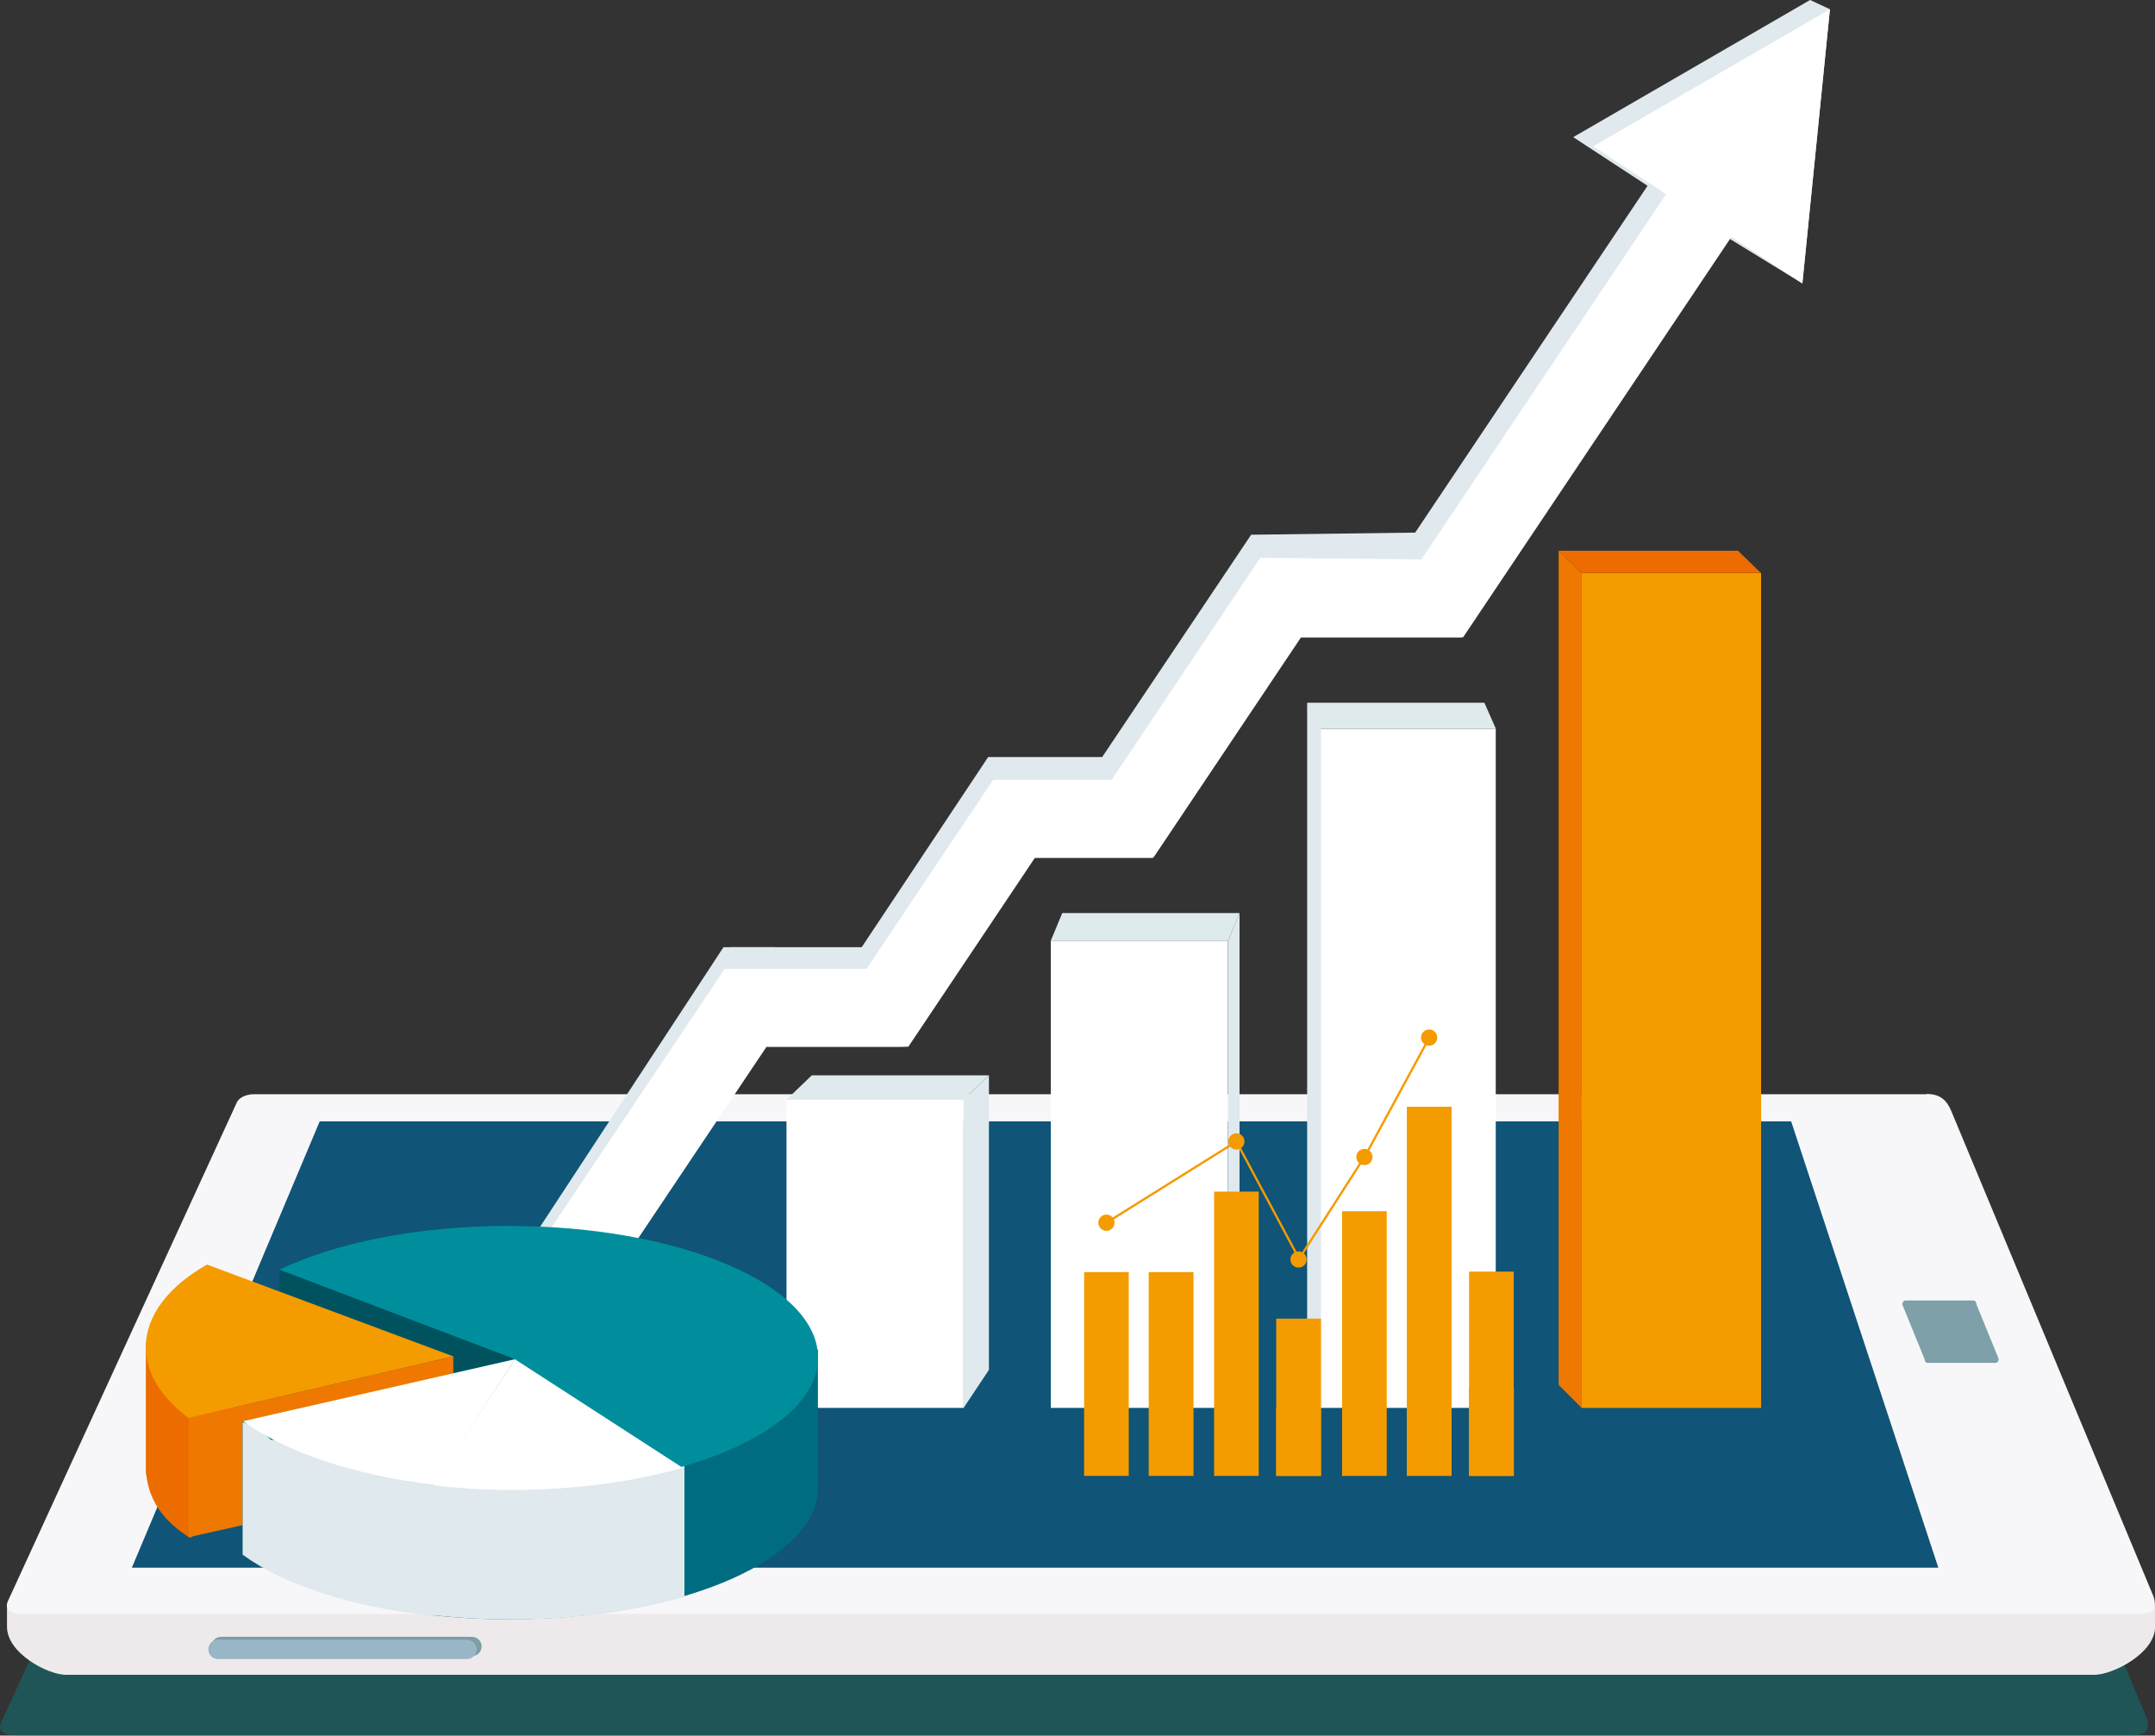 <svg width="185" height="149" viewBox="0 0 185 149" fill="none" xmlns="http://www.w3.org/2000/svg">
<rect x="0" y="0" width="185" height="149" fill="#333333" stroke="none"/>
<g clip-path="url(#clip0_62_3185)">
<path opacity="0.4" d="M164.782 104.371H21.235C20.474 104.371 19.928 104.693 19.746 105.069C19.585 105.412 3.255 140.982 0.107 147.852C-0.236 148.582 0.235 148.989 1.467 148.989H183.061C184.518 148.989 184.518 148.195 184.282 147.487C184.079 147.004 170.04 113.323 166.924 105.82C166.528 104.876 165.971 104.35 164.782 104.35V104.371Z" fill="#00888B"/>
<path d="M179.763 143.784H5.686C4.091 143.784 0.6 141.927 0.6 139.662V138.149C0.6 135.884 6.618 137.226 8.224 137.226L179.603 135.369C181.198 135.369 185.011 135.884 185.011 138.149V139.662C185.011 141.927 181.38 143.784 179.785 143.784H179.763Z" fill="#EEEAEC"/>
<path d="M165.382 93.938H21.823C21.063 93.938 20.517 94.26 20.335 94.635C20.174 94.979 3.844 130.549 0.696 137.418C0.353 138.148 0.824 138.556 2.056 138.556H183.65C185.107 138.556 185.107 137.762 184.871 137.053C184.668 136.57 170.629 102.889 167.513 95.386C167.116 94.442 166.56 93.916 165.371 93.916L165.382 93.938Z" fill="#F7F7F9"/>
<path d="M27.446 96.268H153.764L166.4 134.586H11.319L27.446 96.268Z" fill="#105477"/>
<path d="M40.521 140.521H18.976C18.52 140.521 18.151 140.892 18.151 141.348C18.151 141.804 18.52 142.174 18.976 142.174H40.521C40.977 142.174 41.346 141.804 41.346 141.348C41.346 140.892 40.977 140.521 40.521 140.521Z" fill="#7E9DA5"/>
<path d="M40.092 140.777H18.707C18.252 140.777 17.883 141.147 17.883 141.604C17.883 142.06 18.252 142.43 18.707 142.43H40.092C40.548 142.43 40.917 142.06 40.917 141.604C40.917 141.147 40.548 140.777 40.092 140.777Z" fill="#99B6C7"/>
<path d="M171.315 117.004H165.479C165.329 117.004 165.211 116.854 165.211 116.661L163.305 111.992C163.305 111.799 163.422 111.648 163.572 111.648H169.409C169.558 111.648 169.676 111.799 169.676 111.992L171.582 116.661C171.582 116.854 171.465 117.004 171.315 117.004Z" fill="#7DA0A9"/>
<path d="M15.442 116.284L16.662 116.606C16.662 116.606 16.737 116.467 16.759 116.284L19.532 109.866C19.554 109.683 19.554 109.522 19.522 109.511L18.301 109.189C18.301 109.189 18.226 109.329 18.204 109.511L15.431 115.93C15.409 116.112 15.409 116.273 15.442 116.284Z" fill="#7DA0A9"/>
<path d="M155.391 0L135.056 11.774L141.438 15.95L121.488 45.724L107.407 45.906L94.621 64.99H84.833L73.975 81.316H62.709L62.217 83.172L51.337 100.968L55.513 104.714L66.886 88.024H77.219V87.477L77.701 87.799L88.881 71.119H97.769V67.942L99.793 69.305L111.015 52.55H122.613L124.926 49.191L127.046 49.47L147.049 19.62L154.727 24.332L157.094 0.794L155.391 0Z" fill="#E0E9ED"/>
<path d="M42.073 122.597L36.826 119.86L62.109 81.316H66.51L42.073 122.597Z" fill="#E0E9ED"/>
<path d="M157.093 0.795L136.769 12.559L143.033 16.669L122.023 48.022L108.198 47.882L108.113 48.022H108.081V48.054L95.434 66.944H85.4H85.271L85.229 66.998L74.392 83.173H62.334V83.248L62.216 83.173L37.758 119.688L43.316 123.434L65.793 89.882H77.112L77.979 89.86L88.837 73.653H98.968L99.096 73.513L111.679 54.73H125.535V54.676L125.6 54.719L148.634 20.34L154.727 24.333L157.093 0.795Z" fill="white"/>
<path d="M151.183 49.191H135.784V120.869H151.183V49.191Z" fill="#F49B00"/>
<path d="M128.405 62.565H113.199V120.868H128.405V62.565Z" fill="white"/>
<path d="M105.414 80.758H90.208V120.868H105.414V80.758Z" fill="white"/>
<path d="M82.723 94.41H67.517V120.868H82.723V94.41Z" fill="white"/>
<path d="M149.202 47.281H133.803L135.784 49.192H151.172L149.202 47.281Z" fill="#EC6C00"/>
<path d="M135.784 120.869L133.803 118.894V47.281L135.784 49.192V120.869Z" fill="#EE7800"/>
<path d="M127.431 60.332H112.214L113.199 62.565H128.416L127.431 60.332Z" fill="#DFEAED"/>
<path d="M113.403 120.868L112.214 117.605V60.332L113.403 62.565V120.868Z" fill="#E0E9ED"/>
<path d="M106.41 78.385H91.193L90.208 80.757H105.425L106.41 78.385Z" fill="#DFEAED"/>
<path d="M106.41 117.733L105.425 120.867V80.757L106.41 78.385V117.733Z" fill="#E0E9ED"/>
<path d="M84.897 92.316H69.69L67.517 94.409H82.723L84.897 92.316Z" fill="#DFEAED"/>
<path d="M84.897 117.604L82.723 120.867V94.409L84.897 92.316V117.604Z" fill="#E0E9ED"/>
<path d="M62.195 115.878V119.613C58.597 118.121 54.014 117.059 48.895 116.629V123.552H23.248C23.248 123.552 21.985 122.339 20.807 122.028V133.405C25.401 136.765 33.935 139.019 43.712 139.019C57.922 139.019 69.52 134.243 70.183 128.253H70.216V115.867H62.184L62.195 115.878Z" fill="#006C82"/>
<path d="M44.473 109.008H23.987V122.339H44.473V109.008Z" fill="#00535E"/>
<path d="M20.55 117.906C20.636 117.874 20.732 117.831 20.828 117.799C20.828 117.799 17.466 132.772 16.213 131.967C14.082 130.582 12.818 128.94 12.551 126.557H12.519V115.255L20.55 114.182V117.917V117.906Z" fill="#EC6C00"/>
<path d="M17.787 108.557C14.532 110.392 12.519 112.893 12.519 115.651C12.519 117.927 13.889 120.031 16.202 121.737L38.915 116.446L17.787 108.567V108.557Z" fill="#F49B00"/>
<path d="M31.579 137.741C35.252 138.568 39.439 139.029 43.872 139.029C49.387 139.029 54.517 138.31 58.757 137.076V118.368C56.048 117.584 52.975 117.005 49.666 116.693H49.045V123.552H31.568V137.741H31.579Z" fill="#E0E9ED"/>
<path d="M43.723 105.24C35.884 105.24 28.838 106.689 23.987 108.997L44.205 116.682L20.817 122.027C25.411 125.387 33.946 127.855 43.723 127.855C58.361 127.855 70.226 122.789 70.226 116.553C70.226 110.317 58.361 105.251 43.723 105.251V105.24Z" fill="#008E9D"/>
<path d="M20.817 122.028L38.915 117.992V116.436L16.202 121.727V131.967L20.817 130.936V122.028Z" fill="#EE7800"/>
<path d="M37.148 123.616H23.27C23.27 123.616 22.006 122.403 20.828 122.092V133.469C24.351 136.045 30.198 137.977 37.148 138.728V123.605V123.616Z" fill="#E0E9ED"/>
<path d="M44.205 116.693L20.871 122.006C24.405 124.593 30.273 126.643 37.244 127.459L44.205 116.693Z" fill="white"/>
<path d="M43.883 127.91C49.334 127.91 54.399 127.212 58.607 126.01L44.204 116.693L37.148 127.513C39.3 127.77 41.559 127.91 43.883 127.91Z" fill="white"/>
<path d="M126.114 109.168V114.685V114.846V126.706H129.948V114.846V114.685V109.168H126.114Z" fill="#F49B00"/>
<path d="M129.959 119.129H126.114V126.707H129.959V119.129Z" fill="#F49B00"/>
<path d="M120.771 117.24V117.981V122.918V123.498V126.707H124.615V123.498V122.918V117.981V117.24V95.012H120.771V117.24Z" fill="#F49B00"/>
<path d="M115.213 107.022V109.662V111.315V113.29V126.707H119.047V113.29V111.315V109.662V107.022V103.984H115.213V107.022Z" fill="#F49B00"/>
<path d="M109.559 117.445V117.574V126.708H113.403V117.574V117.445V113.205H109.559V117.445Z" fill="#F49B00"/>
<path d="M113.403 120.867H109.559V126.706H113.403V120.867Z" fill="#F49B00"/>
<path d="M104.226 119.418V119.987V123.787V124.227V126.706H108.059V124.227V123.787V119.987V119.418V102.299H104.226V119.418Z" fill="#F49B00"/>
<path d="M93.067 111.551V113.579V114.846V116.37V126.706H96.901V116.37V114.846V113.579V111.551V109.211H93.067V111.551Z" fill="#F49B00"/>
<path d="M98.614 111.551V113.579V114.857V116.37V126.706H102.459V116.37V114.857V113.579V111.551V109.211H98.614V111.551Z" fill="#F49B00"/>
<path d="M94.984 105.669C95.369 105.669 95.68 105.356 95.68 104.971C95.68 104.586 95.369 104.273 94.984 104.273C94.6 104.273 94.288 104.586 94.288 104.971C94.288 105.356 94.6 105.669 94.984 105.669Z" fill="#F49B00"/>
<path d="M106.142 98.692C106.527 98.692 106.838 98.38 106.838 97.995C106.838 97.609 106.527 97.297 106.142 97.297C105.758 97.297 105.446 97.609 105.446 97.995C105.446 98.38 105.758 98.692 106.142 98.692Z" fill="#F49B00"/>
<path d="M111.475 108.825C111.86 108.825 112.171 108.513 112.171 108.127C112.171 107.742 111.86 107.43 111.475 107.43C111.091 107.43 110.779 107.742 110.779 108.127C110.779 108.513 111.091 108.825 111.475 108.825Z" fill="#F49B00"/>
<path d="M117.13 100.024C117.514 100.024 117.826 99.712 117.826 99.327C117.826 98.941 117.514 98.629 117.13 98.629C116.745 98.629 116.434 98.941 116.434 99.327C116.434 99.712 116.745 100.024 117.13 100.024Z" fill="#F49B00"/>
<path d="M122.687 89.774C123.072 89.774 123.383 89.462 123.383 89.077C123.383 88.691 123.072 88.379 122.687 88.379C122.303 88.379 121.991 88.691 121.991 89.077C121.991 89.462 122.303 89.774 122.687 89.774Z" fill="#F49B00"/>
<path d="M106.089 97.916L94.931 104.891L95.033 105.055L106.191 98.08L106.089 97.916Z" fill="#F49B00"/>
<path d="M106.223 97.952L106.053 98.043L111.391 108.023L111.561 107.931L106.223 97.952Z" fill="#F49B00"/>
<path d="M117.046 99.279L111.4 108.082L111.563 108.186L117.208 99.383L117.046 99.279Z" fill="#F49B00"/>
<path d="M122.611 89.046L117.054 99.297L117.223 99.389L122.781 89.138L122.611 89.046Z" fill="#F49B00"/>
</g>
<defs>
<clipPath id="clip0_62_3185">
<rect width="185" height="149" fill="white"/>
</clipPath>
</defs>
</svg>
